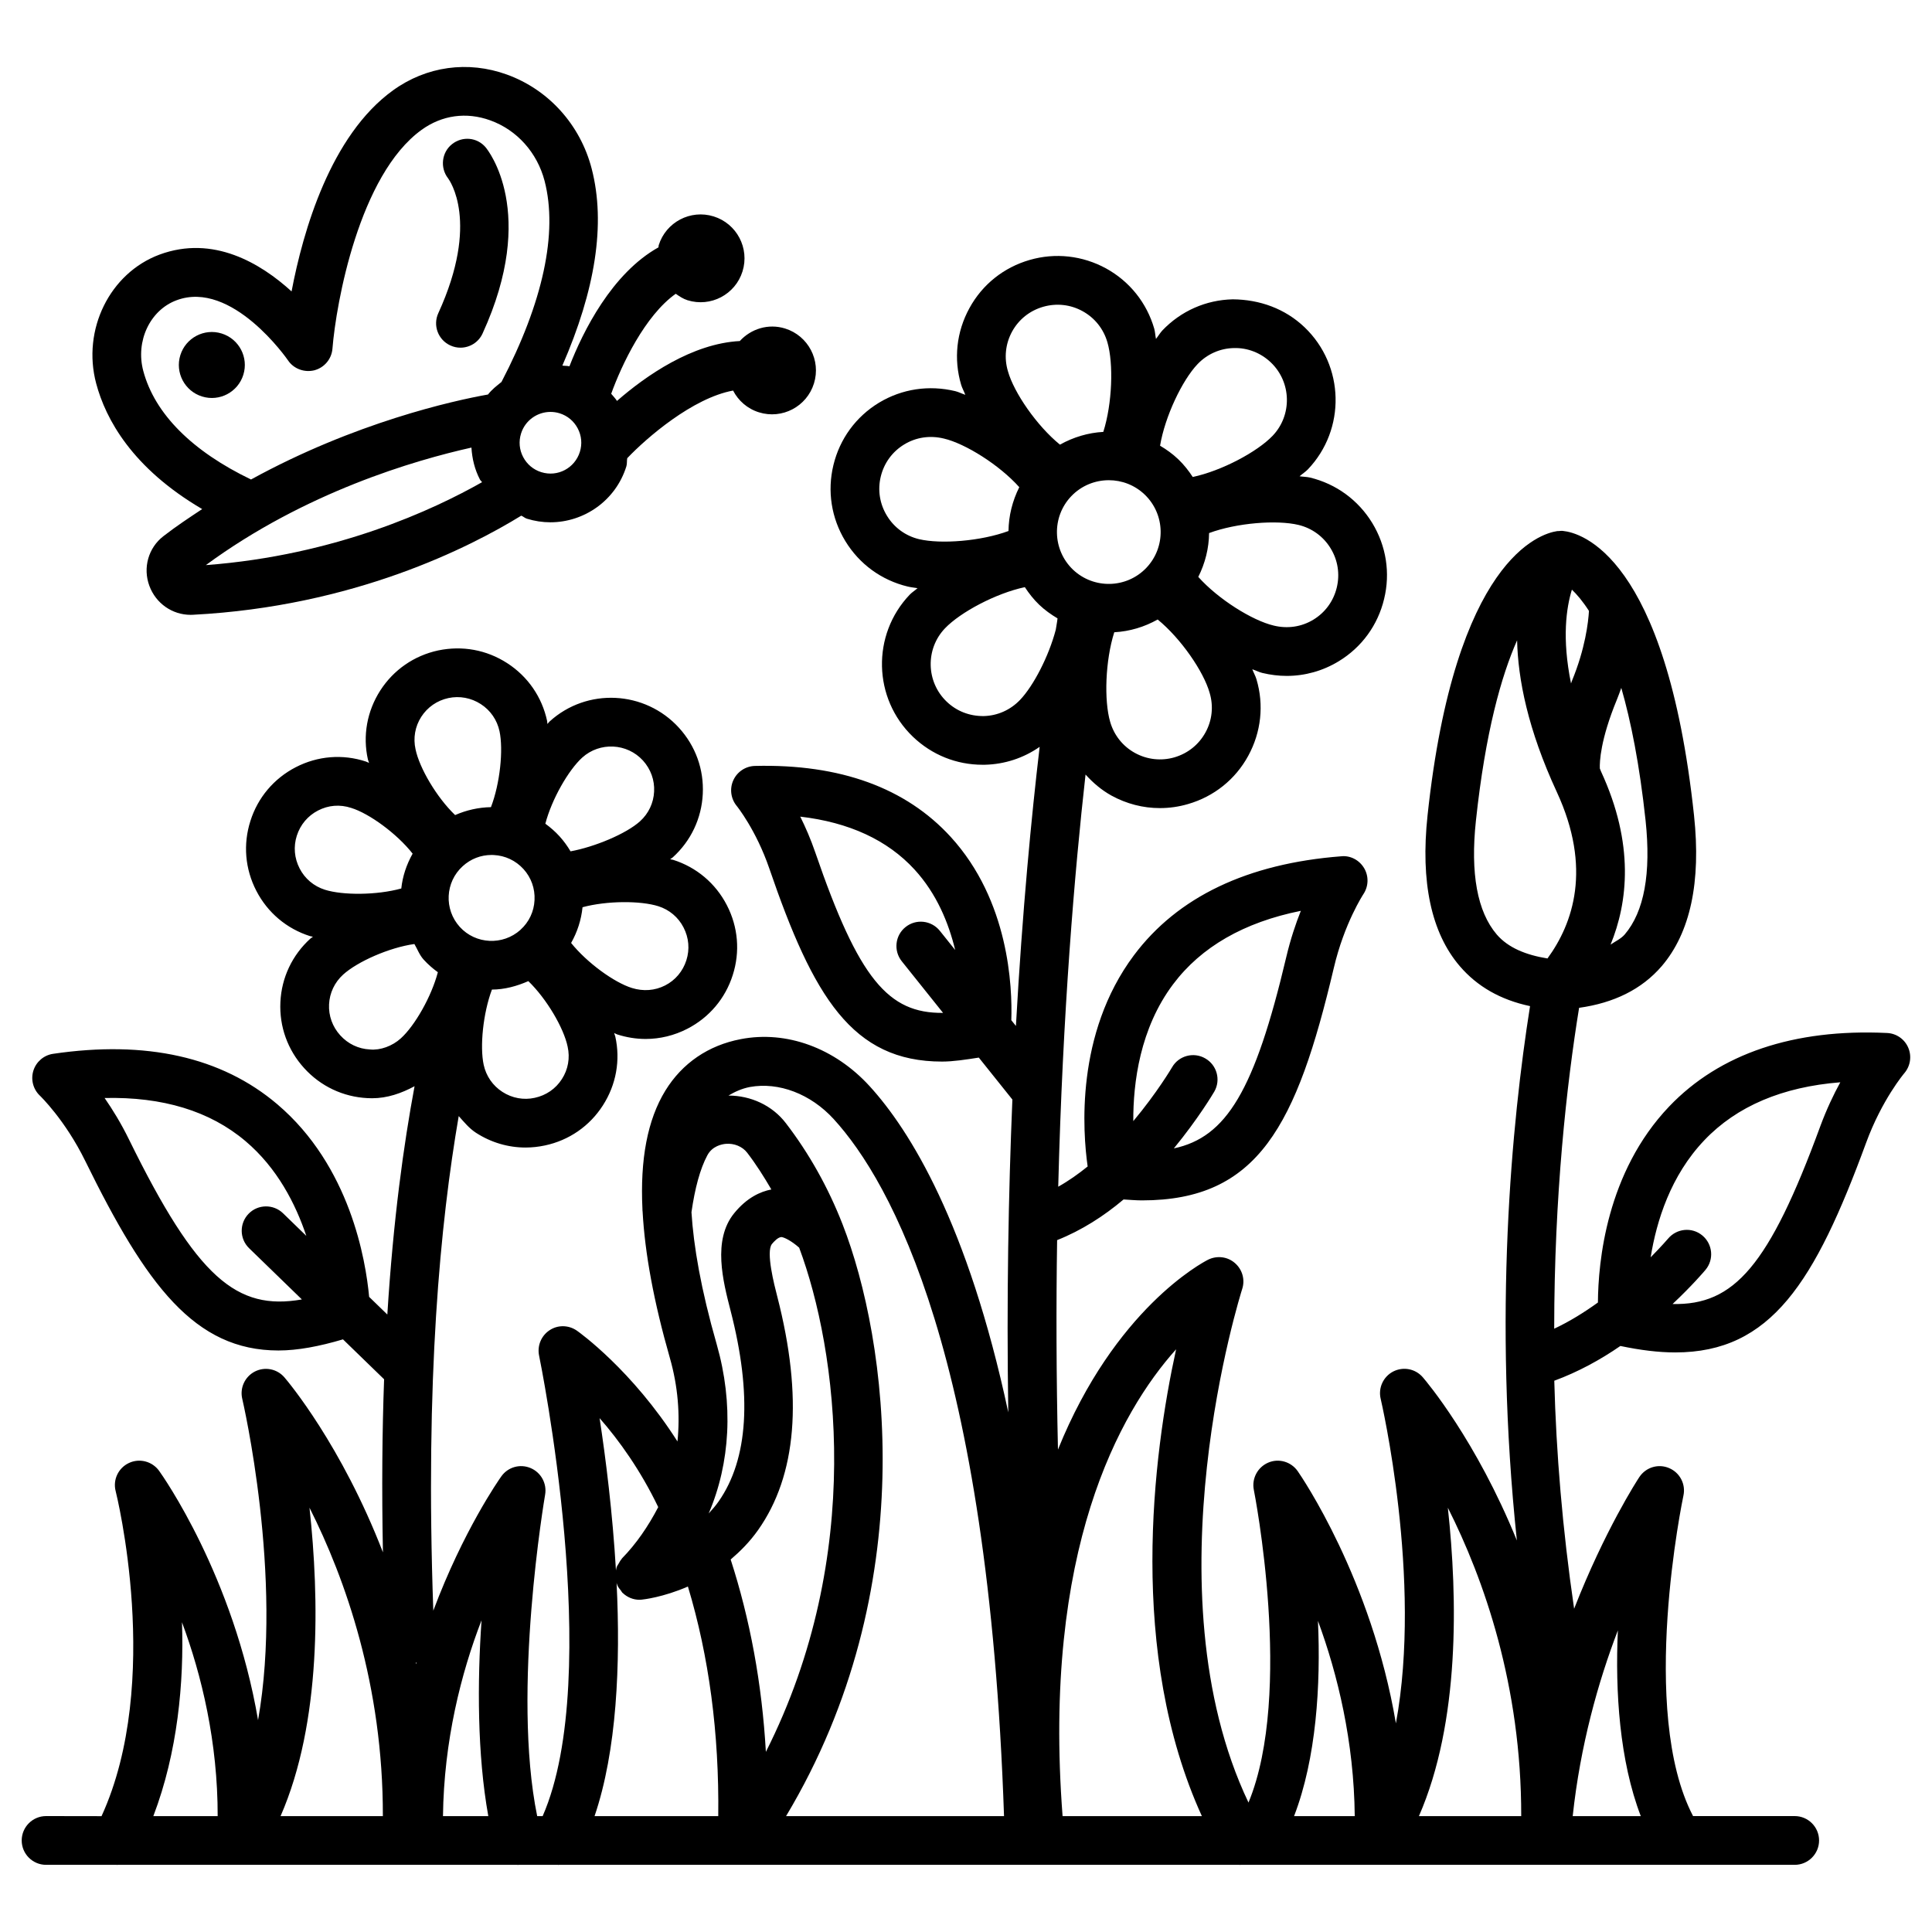 <?xml version="1.0" encoding="UTF-8"?>
<!-- The Best Svg Icon site in the world: iconSvg.co, Visit us! https://iconsvg.co -->
<svg fill="#000000" width="800px" height="800px" version="1.1" viewBox="144 144 512 512" xmlns="http://www.w3.org/2000/svg">
 <g>
  <path d="m649.7 421.63c-0.977-2.269-3.168-3.781-5.641-3.879-24.648-1.168-44.367 5.484-57.715 19.48-16.645 17.457-18.809 41.246-18.879 51.949-3.57 2.566-7.453 5.004-11.586 6.941 0.008-35.297 3.32-64.871 6.598-85.039 9.184-1.277 16.605-4.887 21.898-11.047 7.566-8.844 10.449-22.27 8.559-39.938-7.406-69.113-30.168-74.926-34.656-75.383-0.391-0.07-0.781-0.02-1.172 0.023-0.113 0.008-0.223-0.008-0.332 0.008-0.035 0.008-0.07-0.004-0.102 0.004-4.461 0.648-27.078 7.328-34.359 75.352-1.891 17.668 0.977 31.098 8.543 39.938 4.609 5.375 10.766 8.926 18.621 10.594-4.898 30.879-9.785 82.07-3.488 141.62-10.801-26.582-23.973-42.152-24.938-43.266-1.953-2.254-5.152-2.883-7.832-1.527-2.648 1.371-4.019 4.367-3.324 7.25 0.137 0.598 11.105 47.812 4.031 85.996-6.477-38.301-25.039-65.422-26.02-66.832-1.766-2.523-5.043-3.469-7.832-2.254-2.805 1.215-4.398 4.223-3.797 7.219 0.117 0.57 10.594 53.82-1.414 82.863-26.898-56.504-1.93-135.27-1.676-136.09 0.82-2.477 0.047-5.188-1.922-6.887-1.984-1.734-4.773-2.031-7.094-0.898-1.574 0.793-24.742 13.043-39.801 50.328-0.441-19.527-0.496-38.09-0.223-55.508 6.477-2.578 12.379-6.359 17.609-10.777 1.641 0.098 3.332 0.246 4.871 0.246 30.828 0 40.992-19.875 50.844-61.594 2.773-11.852 7.801-19.496 7.848-19.574 1.371-2.062 1.449-4.727 0.203-6.856-1.262-2.144-3.641-3.422-6.066-3.168-24.887 1.922-43.391 10.766-54.973 26.258-15.555 20.832-13.539 46.855-12.246 55.945-2.473 1.996-5.059 3.832-7.797 5.363 1.184-46.281 4.363-83.652 7.238-109.23 1.969 2.184 4.231 4.121 6.879 5.586 4.004 2.191 8.383 3.309 12.812 3.309 2.508 0 5.012-0.348 7.469-1.07 6.871-1.984 12.547-6.523 15.965-12.797 3.422-6.273 4.191-13.492 2.176-20.254-0.227-0.812-0.777-1.797-1.109-2.668 0.859 0.281 1.844 0.781 2.637 0.969 2.16 0.52 4.336 0.789 6.492 0.789 4.809 0 9.551-1.309 13.773-3.879 6.102-3.703 10.371-9.582 12.027-16.5 1.688-6.902 0.566-14.043-3.137-20.141-3.719-6.086-9.582-10.371-16.5-12.043-0.789-0.195-1.875-0.203-2.762-0.344 0.684-0.605 1.605-1.203 2.176-1.801 10.148-10.621 9.773-27.52-0.852-37.684-5.172-4.934-11.867-7.344-19.023-7.406-7.109 0.156-13.742 3.09-18.66 8.242-0.57 0.598-1.129 1.547-1.699 2.254-0.18-0.867-0.234-1.941-0.457-2.711-1.984-6.856-6.508-12.516-12.75-15.965-6.258-3.422-13.477-4.223-20.27-2.254-6.871 1.984-12.547 6.508-15.965 12.781-3.438 6.273-4.207 13.508-2.191 20.285 0.227 0.812 0.781 1.797 1.109 2.676-0.867-0.285-1.855-0.785-2.656-0.973-6.965-1.672-14.105-0.629-20.238 3.074-6.102 3.703-10.387 9.582-12.059 16.516-1.672 6.902-0.551 14.059 3.152 20.141 3.719 6.102 9.582 10.371 16.5 12.043 0.797 0.195 1.75 0.297 2.641 0.438-0.641 0.574-1.52 1.141-2.059 1.707-10.148 10.621-9.773 27.52 0.852 37.684 5.012 4.793 11.52 7.406 18.41 7.406h0.598c5.285-0.117 10.305-1.781 14.562-4.746-2.148 18.172-4.574 43.246-6.293 73.965l-1.219-1.523c0.289-8.898-0.609-31.672-16.066-48.582-11.852-12.957-29.223-19.355-51.883-18.801-2.461 0.062-4.68 1.527-5.707 3.766-1.039 2.238-0.695 4.887 0.852 6.793 0.062 0.062 5.152 6.383 8.652 16.566 11.695 34.121 22.004 51.223 45.801 51.223 2.957 0 6.344-0.527 9.738-1.055l8.895 11.117c-1.035 24.828-1.559 52.539-1.086 82.898-10.715-50.105-26.109-74.789-36.727-86.422-9.266-10.164-22.082-14.832-34.184-12.48-8.574 1.641-15.477 6.352-19.953 13.617-4.766 7.758-6.731 18.258-6.082 31.504 0 0.008-0.004 0.012-0.004 0.02-0.027 0.199 0.047 0.383 0.043 0.582 0.602 10.98 2.938 23.785 7.223 38.758 2.16 7.562 2.727 15.051 2.016 22.137-12.004-18.871-25.953-28.879-26.664-29.371-2.207-1.527-5.074-1.562-7.25-0.094-2.207 1.465-3.293 4.129-2.758 6.715 0.184 0.871 17.328 84.645 0.941 122.04h-1.445c-6.805-33.211 2.008-84.629 2.098-85.172 0.52-2.961-1.07-5.894-3.828-7.062-2.773-1.184-5.973-0.301-7.738 2.144-0.699 0.957-10.18 14.566-18.062 35.641-2.199-61.664 1.887-102.9 6.734-131.07 1.426 1.582 2.758 3.254 4.598 4.441 3.988 2.57 8.512 3.894 13.113 3.894 1.703 0 3.438-0.188 5.137-0.551 6.383-1.355 11.836-5.121 15.352-10.605 3.531-5.484 4.695-12.008 3.293-18.266-0.059-0.277-0.238-0.637-0.309-0.922 0.262 0.09 0.578 0.293 0.828 0.371 2.461 0.789 4.996 1.199 7.519 1.199 3.812 0 7.598-0.914 11.078-2.711 5.785-2.981 10.055-8.039 12.008-14.215 1.984-6.18 1.434-12.75-1.562-18.535-2.981-5.785-8.055-10.055-14.23-12.008-0.223-0.07-0.559-0.09-0.793-0.156 0.195-0.164 0.5-0.324 0.684-0.488 4.824-4.367 7.644-10.34 7.961-16.801 0.332-6.492-1.906-12.703-6.289-17.527-9.016-9.93-24.43-10.703-34.328-1.672-0.184 0.164-0.371 0.461-0.555 0.637-0.043-0.23-0.027-0.555-0.074-0.777-1.355-6.352-5.106-11.805-10.574-15.336-5.453-3.531-11.898-4.711-18.297-3.375-6.383 1.371-11.836 5.152-15.352 10.621-3.516 5.484-4.68 12.008-3.277 18.266 0.059 0.277 0.238 0.637 0.309 0.926-0.25-0.086-0.555-0.281-0.797-0.355-6.227-2.062-12.828-1.496-18.613 1.48-5.785 2.981-10.07 8.039-12.027 14.23-1.984 6.18-1.434 12.75 1.562 18.535 2.981 5.785 8.055 10.055 14.23 12.008 0.223 0.07 0.543 0.098 0.773 0.164-0.188 0.16-0.488 0.32-0.664 0.48-4.824 4.367-7.66 10.355-7.961 16.832-0.316 6.477 1.922 12.688 6.289 17.496 4.367 4.824 10.34 7.644 16.816 7.961 0.395 0.016 0.805 0.031 1.199 0.031 4.031 0 7.766-1.316 11.25-3.188-2.887 15.5-5.633 35.227-7.215 60.504l-4.82-4.676c-0.91-9.758-5.031-34.645-24.34-51.047-14.754-12.531-34.77-17.004-59.434-13.363-2.441 0.363-4.461 2.098-5.203 4.445-0.742 2.348-0.078 4.934 1.719 6.637 0.062 0.062 6.684 6.414 12.027 17.32 16.172 32.941 29 50.215 51.191 50.215 5.109 0 10.848-1.094 17.105-2.949l10.898 10.578c-0.504 13.766-0.641 29.02-0.309 45.863-11-28.434-25.121-45.23-26.121-46.383-1.953-2.254-5.172-2.883-7.832-1.527-2.648 1.371-4.019 4.367-3.324 7.25 0.137 0.594 10.934 47.102 4.184 85.129-6.508-38.145-25.266-64.746-26.262-66.121-1.844-2.492-5.188-3.34-7.977-2.016-2.805 1.324-4.273 4.445-3.5 7.438 0.137 0.52 12.586 50.484-3.742 86.148l-14.695-0.023c-3.562 0-6.461 2.898-6.461 6.461s2.898 6.461 6.461 6.461h18.676c0.043 0 0.082 0.031 0.125 0.031 0.039 0 0.074-0.031 0.113-0.031h105.99c0.035 0 0.059 0.031 0.094 0.031 0.078 0 0.16-0.027 0.238-0.031h10.434c0.043 0 0.082 0.031 0.125 0.031 0.039 0 0.074-0.031 0.113-0.031h180.41c0.043 0 0.078 0.031 0.117 0.031s0.078-0.031 0.117-0.031h146.85c3.562 0 6.461-2.898 6.461-6.461s-2.898-6.461-6.461-6.461h-26.934c-14.531-27.793-2.68-84.324-2.555-84.918 0.664-3.027-0.93-6.086-3.781-7.297-2.852-1.23-6.148-0.234-7.883 2.348-0.637 0.945-9.219 14.25-17.301 34.922-3.094-21.125-4.766-41.484-5.258-60.426 6.328-2.328 12.242-5.57 17.516-9.211 5.305 1.113 10.137 1.711 14.531 1.711 25.406 0 37.023-18.629 50.578-55.523 4.176-11.426 10.086-18.426 10.148-18.488 1.602-1.879 2.008-4.512 1.016-6.781zm-194.82-16.785c7.438-9.914 18.801-16.438 33.855-19.465-1.371 3.438-2.742 7.535-3.844 12.184-8.391 35.555-15.906 47.82-29.809 50.773 6.414-7.812 10.375-14.453 10.723-15.059 1.766-3.09 0.695-7.031-2.41-8.797-3.074-1.781-7.047-0.711-8.797 2.379-0.082 0.141-3.981 6.742-10.266 14.25-0.047-10.176 1.762-24.562 10.547-36.266zm-71.902-6.102 10.941 13.68c-14.496 0.16-22.324-8.926-33.855-42.504-1.23-3.578-2.617-6.762-3.988-9.504 12.941 1.512 23.105 6.195 30.277 14.012 5.902 6.434 9.043 14.176 10.781 21.332l-4.066-5.082c-2.238-2.789-6.305-3.231-9.078-1.008-2.793 2.219-3.234 6.285-1.012 9.074zm-172.96 76.047 13.984 13.574c-17.223 3.008-27.738-5.559-45.805-42.367-2.098-4.289-4.367-7.977-6.477-11.016 15.336-0.348 27.879 3.422 37.336 11.426 8.426 7.129 13.262 16.609 16.121 25.113l-6.176-5.996c-2.539-2.461-6.652-2.426-9.125 0.141-2.473 2.555-2.426 6.637 0.141 9.125zm-25.383 150.5c6.457-16.926 8.148-35.488 7.59-51.379 5.234 14.035 9.488 31.82 9.461 51.379zm33.719 0c10.863-24.879 10.277-57.734 7.664-81.734 9.531 18.871 19.512 47.156 19.445 81.734zm74.551-195.32c-1.641 2.57-4.191 4.32-7.203 4.965-2.914 0.648-5.973 0.094-8.543-1.562-2.57-1.656-4.336-4.207-4.981-7.203-1.039-4.836-0.164-13.637 2.188-19.922 3.312-0.012 6.551-0.879 9.648-2.242 4.875 4.711 9.402 12.453 10.418 17.375 0.664 2.981 0.129 6.039-1.527 8.59zm32.246-40.172c1.402 2.711 1.672 5.785 0.742 8.684-0.93 2.914-2.914 5.281-5.625 6.668-2.727 1.387-5.785 1.609-8.797 0.68-4.691-1.457-11.895-6.668-16.121-11.938 1.641-2.894 2.68-6.082 3.027-9.469 6.477-1.742 15.359-1.758 20.094-0.266 2.914 0.926 5.293 2.93 6.68 5.641zm-26.855-45.031c4.648-4.191 11.867-3.859 16.105 0.789 2.047 2.269 3.106 5.188 2.945 8.211-0.141 3.027-1.465 5.832-3.734 7.883-3.676 3.32-12.027 6.793-18.41 7.961-0.836-1.406-1.805-2.75-2.93-3.988-1.145-1.254-2.406-2.356-3.75-3.332 1.699-6.488 6.106-14.184 9.773-17.523zm-15.57 29.539c2.047 2.254 3.09 5.188 2.93 8.227-0.141 3.043-1.465 5.832-3.719 7.863v0.016c-4.68 4.207-11.898 3.844-16.09-0.773-4.223-4.664-3.879-11.883 0.789-16.105 2.113-1.922 4.793-2.961 7.629-2.961 0.188 0 0.379 0.016 0.566 0.016 3.039 0.141 5.844 1.465 7.894 3.719zm-27.094-40.332c1.656-2.57 4.207-4.336 7.203-4.981 2.961-0.629 6.004-0.062 8.574 1.594 2.57 1.656 4.32 4.207 4.965 7.188 1.051 4.894 0.148 13.852-2.269 20.129-3.336 0.062-6.504 0.793-9.496 2.098-4.902-4.699-9.469-12.492-10.488-17.438-0.664-2.981-0.125-6.039 1.512-8.59zm-32.23 40.172c-1.402-2.711-1.672-5.785-0.742-8.684 0.93-2.914 2.93-5.281 5.625-6.668 2.711-1.402 5.769-1.688 8.812-0.68 4.731 1.461 12.051 6.769 16.254 12.109-1.625 2.906-2.664 5.988-3.004 9.234-6.504 1.801-15.516 1.832-20.262 0.328-2.918-0.926-5.297-2.93-6.684-5.641zm26.84 45.012c-2.254 2.062-5.469 3.231-8.195 2.961-3.027-0.141-5.816-1.465-7.883-3.75-2.047-2.254-3.106-5.172-2.961-8.195 0.141-3.027 1.465-5.832 3.734-7.898 3.785-3.43 12.184-7.164 18.879-8.102 0.82 1.391 1.34 2.902 2.465 4.144 1.152 1.266 2.418 2.363 3.754 3.328-1.695 6.473-6.098 14.16-9.793 17.512zm4.039 165.86c-0.027-0.129-0.051-0.262-0.078-0.387 0.066-0.016 0.133-0.027 0.195-0.047-0.039 0.141-0.078 0.289-0.117 0.434zm7.113 40.273c0.242-19.902 4.797-37.91 10.219-51.898-1.133 16.367-1.152 35.539 1.793 51.898zm57.043-81.891c-2.672 5.129-5.84 9.742-9.598 13.586-0.059 0.062-0.078 0.145-0.133 0.207-0.305 0.34-0.508 0.742-0.738 1.137-0.195 0.336-0.43 0.648-0.559 1.008-0.098 0.273-0.113 0.566-0.172 0.852-0.898-15.238-2.691-29.582-4.34-40.367 5.152 5.856 10.867 13.844 15.539 23.578zm-16.875 81.891c5.894-17.316 6.91-40.199 5.84-61.809 0.078 0.234 0.125 0.465 0.227 0.688 0.234 0.512 0.578 0.938 0.934 1.367 0.148 0.184 0.219 0.406 0.391 0.574 0.027 0.027 0.062 0.031 0.09 0.059 1.168 1.105 2.723 1.785 4.418 1.785 0.188 0 0.379-0.016 0.566-0.031 0.406-0.035 5.688-0.609 12.277-3.477 5.586 18.512 8.305 38.891 8.039 60.848zm30.25-80.215c5.723-13.348 6.613-29.07 2.137-44.766-4.227-14.742-6.141-26.105-6.703-35.059 0.906-6.34 2.285-11.477 4.199-15.062 1.324-2.508 3.879-2.961 4.902-3.059 2.191-0.188 4.398 0.695 5.672 2.363 2.348 3.055 4.426 6.352 6.398 9.727-2.902 0.562-6.488 2.156-9.867 6.316-5.769 7.094-2.945 18.016-0.945 25.785 5.754 22.301 4.695 39.324-3.152 50.562-0.828 1.191-1.73 2.207-2.641 3.191zm5.82 12.211c2.539-2.172 5.027-4.641 7.254-7.789 10.23-14.484 11.992-35.133 5.09-61.941-0.758-2.93-3.059-11.836-1.402-13.887 0.551-0.664 1.594-1.797 2.523-1.844 0.738 0.094 2.527 0.918 4.688 2.816 10.125 27.117 17.547 81.434-8.82 133.62-1.039-18.164-4.223-35.184-9.332-50.977zm14.684 68.004c36.176-60.406 26.914-126.21 14.98-156.82-3.812-9.773-8.875-18.801-15.035-26.824-3.609-4.711-9.281-7.305-15.211-7.312 1.695-1 3.508-1.848 5.676-2.269 7.629-1.387 16.105 1.812 22.223 8.512 15.195 16.652 40.984 62.855 45.129 184.72zm111.15-287.19c-1.766 3.231-4.68 5.562-8.242 6.606-3.516 1.008-7.234 0.598-10.449-1.168s-5.547-4.695-6.57-8.242c-1.648-5.629-1.297-16.25 1.086-23.742 4.113-0.223 7.996-1.41 11.504-3.379 6.137 5.008 12.191 13.789 13.777 19.461 1.055 3.527 0.66 7.25-1.105 10.465zm33.164-48.781c1.922 3.137 2.492 6.824 1.625 10.402-0.867 3.578-3.059 6.59-6.195 8.496-3.152 1.922-6.871 2.461-10.527 1.562-5.66-1.332-14.703-6.992-19.973-12.891 1.832-3.664 2.82-7.617 2.859-11.621 7.344-2.715 17.938-3.535 23.703-2.156 3.574 0.863 6.598 3.07 8.508 6.207zm-35.258-48.828c2.539-2.664 5.957-4.176 9.613-4.254 3.625-0.109 7.156 1.277 9.82 3.828 5.469 5.234 5.672 13.965 0.441 19.434-4.09 4.266-13.488 9.27-21.156 10.906-1.09-1.66-2.328-3.25-3.824-4.68-1.492-1.43-3.129-2.598-4.836-3.609 1.285-7.723 5.863-17.344 9.941-21.625zm-14.027 34.566c5.484 5.25 5.672 13.965 0.426 19.449-5.234 5.469-13.934 5.672-19.434 0.441-5.469-5.25-5.672-13.965-0.441-19.449 2.695-2.82 6.32-4.238 9.945-4.238 3.422-0.004 6.84 1.258 9.504 3.797zm-35.133-43.188c1.766-3.215 4.68-5.547 8.242-6.57 3.516-1.008 7.234-0.613 10.449 1.168 3.215 1.766 5.547 4.695 6.57 8.242 1.648 5.629 1.297 16.254-1.086 23.746-4 0.219-7.914 1.383-11.492 3.379-6.141-5.008-12.199-13.793-13.785-19.465-1.055-3.531-0.66-7.269 1.102-10.5zm-33.16 48.812c-1.922-3.137-2.508-6.824-1.641-10.387 0.867-3.594 3.074-6.606 6.211-8.512 3.137-1.906 6.824-2.461 10.512-1.562 5.66 1.316 14.711 6.984 19.984 12.883-1.832 3.664-2.812 7.617-2.856 11.617-7.352 2.715-17.957 3.519-23.703 2.164-3.574-0.859-6.598-3.066-8.508-6.203zm35.258 48.812c-2.555 2.664-5.973 4.191-9.629 4.273-3.719 0.031-7.141-1.277-9.805-3.828-5.469-5.234-5.672-13.965-0.441-19.434 4.078-4.266 13.48-9.273 21.156-10.906 1.09 1.66 2.328 3.25 3.824 4.68 1.48 1.414 3.125 2.574 4.84 3.598-0.082 0.508-0.102 0.969-0.215 1.492-0.062 0.363-0.137 0.82-0.25 1.508-1.852 7.062-5.926 14.906-9.48 18.617zm11.285 295.8c-5.394-70.422 15.102-107.02 30.086-123.72-6.172 28.129-12.855 80.516 6.828 123.72zm61.344 0c5.898-15.309 7.098-34.746 6.332-51.742 5.231 14.141 9.559 32.105 9.75 51.742zm33.09 0c10.863-24.879 10.277-57.734 7.664-81.734 9.531 18.871 19.512 47.156 19.445 81.734zm52.473-295.91c0.441-1.062 0.781-2.066 1.156-3.09 2.535 8.809 4.836 20.223 6.441 35.18 1.48 13.996-0.379 24.129-5.531 30.168-0.996 1.156-2.481 1.809-3.75 2.691 4.586-11.199 6.375-26.633-2.523-45.875-0.133-0.289-0.191-0.523-0.324-0.809-0.062-1.668 0.102-7.523 4.531-18.266zm-11.934-29.125c1.312 1.254 2.863 3.055 4.523 5.641-0.176 2.957-0.965 9.965-4.519 18.555-0.102 0.25-0.129 0.418-0.23 0.668-2.461-12.051-1.234-20.102 0.227-24.863zm-19.918 91.383c-5.152-6.035-7.016-16.172-5.516-30.152 2.516-23.496 6.734-38.348 10.914-47.801 0.234 10.273 2.836 23.59 10.52 40.188 9.367 20.246 4.32 34.832-2.469 44.125-5.668-0.918-10.406-2.816-13.449-6.359zm32.105 184.43c-0.746 16.27 0.449 34.562 6.074 49.223l-18.043-0.004c1.992-18.68 6.758-35.656 11.969-49.219zm53.648-133.62c-13.602 37.074-22.871 47.5-39.148 47.121 5.176-4.863 8.41-8.672 8.73-9.059 2.285-2.742 1.906-6.809-0.836-9.094-2.758-2.301-6.809-1.891-9.094 0.836-0.051 0.066-1.82 2.113-4.613 4.945 1.555-9.629 5.281-21.648 14.246-31.047 8.574-9 20.66-14.121 36.012-15.336-1.781 3.246-3.641 7.156-5.297 11.633z"/>
  <path d="m197.58 278.91c-3.453 2.289-6.914 4.566-10.285 7.191-3.988 3.09-5.484 8.383-3.703 13.176 1.719 4.633 6.066 7.66 10.922 7.66 0.203 0 0.395 0 0.598-0.016 42.648-2.199 73.418-17.895 87.027-26.266 0.527 0.211 0.926 0.625 1.469 0.797 2.082 0.648 4.176 0.961 6.258 0.961 8.984 0 17.32-5.801 20.125-14.816 0.223-0.711 0.09-1.445 0.234-2.168 5.144-5.418 17.352-15.965 28.051-17.926 1.379 2.668 3.769 4.809 6.863 5.769 6.137 1.91 12.656-1.512 14.566-7.648 1.91-6.137-1.512-12.656-7.648-14.566-4.449-1.387-9.055 0.094-12.004 3.32-12.613 0.66-24.852 9.156-32.547 15.871-0.438-0.699-1.02-1.262-1.531-1.898 2.781-7.734 8.984-20.754 17.105-26.5 0.965 0.676 1.945 1.344 3.129 1.715 6.137 1.91 12.656-1.512 14.566-7.648s-1.512-12.656-7.648-14.566c-6.133-1.91-12.656 1.512-14.566 7.648-0.059 0.184-0.008 0.363-0.055 0.547-12.344 6.879-20.023 22.301-23.598 31.527-0.625-0.152-1.246-0.094-1.875-0.188 8.695-19.934 11.57-37.547 7.769-52.188-3.012-11.633-11.426-20.961-22.492-24.949-10.293-3.719-21.293-2.207-30.152 4.191-16.566 11.945-23.848 37.273-26.887 53.289-8.176-7.457-20.754-15.02-35-9.758-13.191 4.918-20.566 19.906-16.785 34.137 2.527 9.488 9.547 22.422 28.094 33.301zm0.969 14.852c26.367-19.379 55.477-27.816 70.387-31.148 0.18 2.934 0.863 5.82 2.269 8.496 0.137 0.262 0.395 0.418 0.543 0.672-12.691 7.199-38.652 19.387-73.199 21.98zm93.746-40.238c2.098 0.648 3.797 2.082 4.809 4.004 1.023 1.938 1.215 4.144 0.566 6.227-1.34 4.289-5.863 6.731-10.215 5.375-2.098-0.648-3.797-2.082-4.809-4.004-1.023-1.938-1.215-4.144-0.566-6.227 1.086-3.5 4.32-5.738 7.801-5.738 0.789 0 1.609 0.113 2.414 0.363zm-101.52-29.945c14.688-5.531 29.41 15.699 29.551 15.918 1.527 2.285 4.383 3.277 6.984 2.633 2.664-0.711 4.57-2.996 4.793-5.723 0.961-12.09 7.094-46.07 23.625-58 5.406-3.894 11.852-4.809 18.203-2.508 7.062 2.539 12.434 8.543 14.391 16.043 3.562 13.746-0.418 32.184-11.426 53.285-1.281 1.027-2.551 2-3.57 3.32-9.148 1.621-35.289 7.418-62.801 22.523-15.578-7.488-25.516-17.387-28.555-28.77-2.102-7.879 1.777-16.105 8.805-18.723z"/>
  <path d="m263.33 235.54c0.883 0.41 1.797 0.598 2.695 0.598 2.441 0 4.793-1.402 5.863-3.766 14.719-32.152 1.387-48.637 0.82-49.316-2.254-2.695-6.211-3.027-8.938-0.836-2.742 2.191-3.184 6.242-1.039 9.016 0.348 0.473 8.496 11.57-2.57 35.746-1.496 3.246-0.062 7.074 3.168 8.559z"/>
  <path d="m197.54 249.07c4.609 1.438 9.512-1.137 10.945-5.746 1.438-4.609-1.137-9.512-5.746-10.945-4.609-1.438-9.512 1.137-10.949 5.746-1.43 4.609 1.145 9.512 5.75 10.945z"/>
 </g>
</svg>